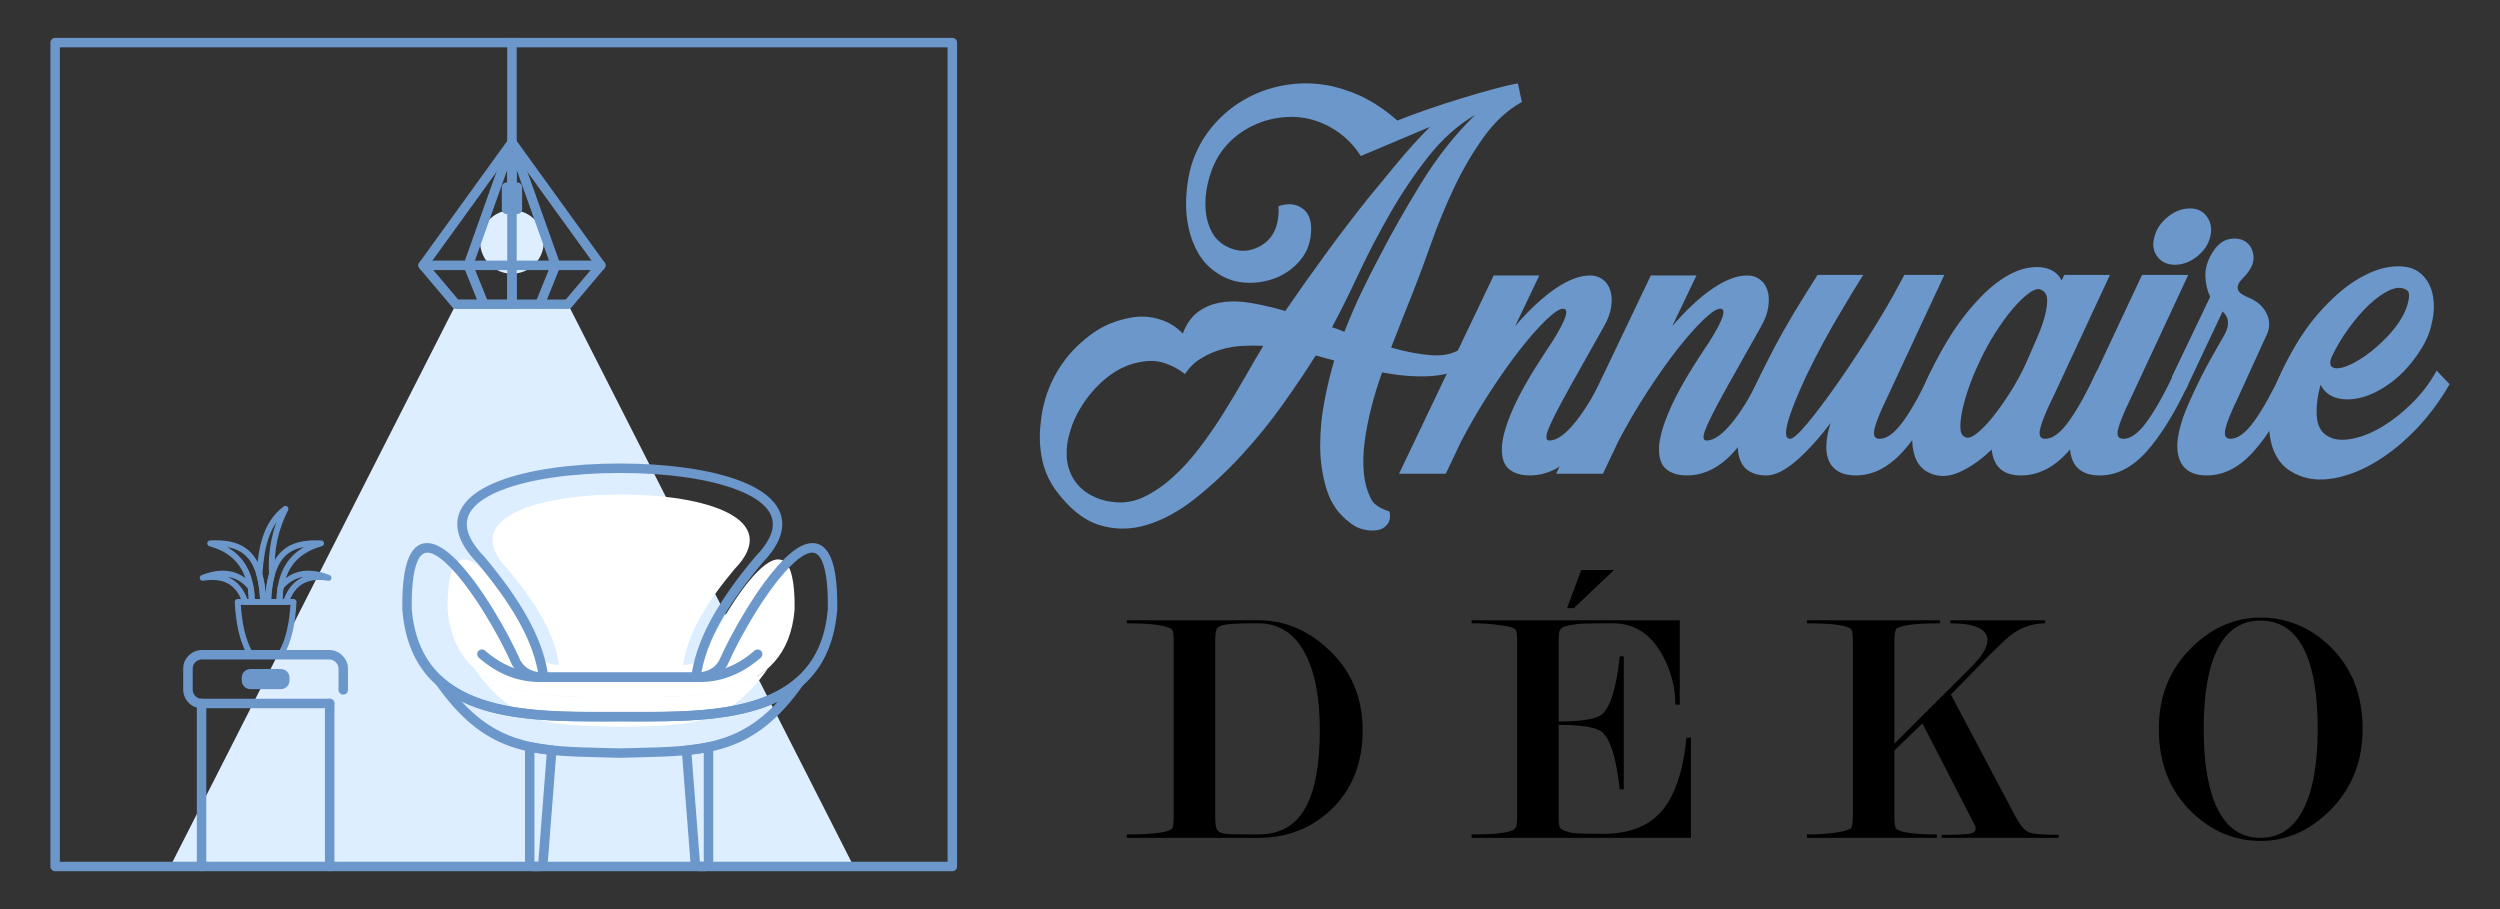 <?xml version="1.0" encoding="utf-8"?>
<!-- Generator: Adobe Illustrator 16.0.0, SVG Export Plug-In . SVG Version: 6.00 Build 0)  -->
<!DOCTYPE svg PUBLIC "-//W3C//DTD SVG 1.1//EN" "http://www.w3.org/Graphics/SVG/1.1/DTD/svg11.dtd">
<svg version="1.1" id="Calque_1" xmlns="http://www.w3.org/2000/svg" xmlns:xlink="http://www.w3.org/1999/xlink" x="0px" y="0px"
	 width="165px" height="60px" viewBox="0 0 165 60" enable-background="new 0 0 165 60" xml:space="preserve">
<rect x="0" y="0" width="165" height="60" fill="#333333" stroke="none"/>
<g>
	<g>
		<polygon fill-rule="evenodd" clip-rule="evenodd" fill="#DCEEFF" points="33.789,20.079 30.092,20.079 11.234,57.187 
			33.789,57.187 56.346,57.187 37.487,20.079 		"/>
		<path fill="#6C97CB" d="M62.541,3.124H3.951v53.751h58.59V3.124z M3.639,2.5h59.215c0.172,0,0.313,0.14,0.313,0.312v54.375
			c0,0.173-0.141,0.313-0.313,0.313H3.639c-0.172,0-0.313-0.141-0.313-0.313V2.811C3.326,2.639,3.467,2.5,3.639,2.5z"/>
		<path fill-rule="evenodd" clip-rule="evenodd" fill="#FFFFFF" d="M40.993,32.637c-5.613,0-10.721,1.596-7.482,4.929
			c1.746,2.089,3.105,4.188,3.381,6.32h8.201c0.277-2.132,1.635-4.231,3.382-6.32C51.713,34.232,46.606,32.637,40.993,32.637"/>
		<path fill-rule="evenodd" clip-rule="evenodd" fill="#FFFFFF" d="M40.993,43.886c-1.368,0-2.734,0-4.101,0
			c-0.618,0-1.166-0.224-1.475-0.785c-1.271-2.929-5.975-10.502-5.875-2.877c0.491,6.079,6.815,5.783,11.451,5.783
			c4.669,0,10.959,0.296,11.451-5.783c0.1-7.625-4.604-0.052-5.875,2.877c-0.311,0.562-0.857,0.785-1.477,0.785
			C43.727,43.886,42.358,43.886,40.993,43.886"/>
		<path fill-rule="evenodd" clip-rule="evenodd" fill="#FFFFFF" d="M31.275,44.082c2.779,3.993,5.366,3.764,9.717,3.888
			c4.345-0.124,6.932,0.104,9.707-3.873c-2.3,2.057-6.408,1.91-9.707,1.91C37.708,46.007,33.581,46.154,31.275,44.082"/>
		<path fill="#6C97CB" d="M32.881,31.766c2.006-0.788,4.959-1.175,8.024-1.175c3.066,0,6.018,0.387,8.025,1.175
			c0.952,0.374,1.703,0.843,2.165,1.408c0.496,0.603,0.669,1.306,0.431,2.108c-0.172,0.576-0.563,1.199-1.211,1.868
			c-1.058,1.267-1.998,2.533-2.711,3.803c-0.705,1.251-1.191,2.503-1.358,3.755c-0.006,0.167-0.143,0.299-0.312,0.299H35.878v-0.001
			c-0.155,0-0.29-0.114-0.31-0.272c-0.164-1.261-0.652-2.521-1.36-3.78c-0.715-1.27-1.654-2.536-2.712-3.803
			c-0.647-0.669-1.039-1.292-1.21-1.868c-0.236-0.793-0.068-1.488,0.413-2.087c0.005-0.009,0.011-0.016,0.016-0.021
			C31.179,32.608,31.928,32.14,32.881,31.766 M40.906,31.216c-2.997,0-5.866,0.372-7.797,1.131c-0.855,0.335-1.517,0.743-1.91,1.223
			c-0.005,0.005-0.01,0.012-0.015,0.017c-0.35,0.437-0.471,0.942-0.299,1.518c0.145,0.486,0.49,1.028,1.07,1.625
			c0.006,0.005,0.011,0.011,0.016,0.016l0,0c1.082,1.297,2.044,2.596,2.782,3.905c0.694,1.232,1.189,2.475,1.394,3.732h9.52
			c0.206-1.258,0.7-2.5,1.394-3.732c0.736-1.31,1.699-2.608,2.782-3.905c0.008-0.009,0.016-0.019,0.025-0.026
			c0.574-0.592,0.917-1.13,1.061-1.614c0.174-0.582,0.047-1.095-0.314-1.534c-0.394-0.479-1.055-0.888-1.91-1.223
			C46.772,31.588,43.901,31.216,40.906,31.216z"/>
		<path fill="#6C97CB" d="M35.878,44.382h5.028h5.028c0.348,0,0.67-0.063,0.943-0.208c0.239-0.126,0.44-0.317,0.59-0.588
			c0.785-1.8,2.598-4.983,4.225-6.626c0.542-0.548,1.075-0.936,1.563-1.065c0.572-0.151,1.066,0.015,1.43,0.619
			c0.379,0.629,0.596,1.792,0.574,3.671c0.001,0.016,0.001,0.03,0,0.046c-0.6,7.416-7.843,7.396-13.595,7.381l-0.759-0.002
			l-0.753,0.002c-5.72,0.015-13,0.035-13.6-7.381h0.001c0-0.007-0.001-0.015-0.001-0.021c-0.024-1.895,0.194-3.065,0.575-3.696
			c0.363-0.604,0.857-0.771,1.429-0.619c0.488,0.13,1.021,0.518,1.564,1.065c1.626,1.643,3.439,4.826,4.223,6.626
			c0.15,0.271,0.353,0.462,0.592,0.588C35.207,44.318,35.53,44.382,35.878,44.382 M40.906,45.007h-5.028
			c-0.446,0-0.868-0.086-1.237-0.281c-0.342-0.183-0.633-0.457-0.846-0.843c-0.008-0.016-0.015-0.03-0.021-0.048
			c-0.764-1.751-2.525-4.847-4.096-6.436c-0.469-0.474-0.909-0.802-1.281-0.901c-0.288-0.077-0.542,0.016-0.736,0.338
			c-0.322,0.536-0.507,1.591-0.486,3.346l0,0c0.554,6.84,7.511,6.821,12.978,6.807c0.484-0.001,0.536-0.002,0.753-0.002
			s0.272,0.001,0.759,0.002c5.498,0.015,12.419,0.033,12.972-6.807V40.18c0.021-1.755-0.164-2.808-0.486-3.344
			c-0.193-0.322-0.447-0.415-0.735-0.338c-0.373,0.1-0.813,0.428-1.28,0.901c-1.578,1.595-3.347,4.707-4.106,6.457
			c-0.004,0.008-0.009,0.018-0.013,0.026h0.001c-0.212,0.386-0.504,0.66-0.847,0.843c-0.367,0.195-0.79,0.281-1.235,0.281H40.906z"
			/>
		<path fill="#6C97CB" d="M39.829,49.987c-4.8-0.11-7.831-0.184-11.095-4.873h0c-0.082-0.117-0.075-0.276,0.024-0.387
			c0.115-0.128,0.313-0.139,0.44-0.023c2.565,2.307,7.125,2.294,10.957,2.284c0.49-0.001,0.461-0.002,0.75-0.002
			c0.216,0,0.271,0.001,0.756,0.002c3.844,0.01,8.377,0.022,10.938-2.265c0.105-0.095,0.266-0.109,0.388-0.024
			c0.14,0.098,0.176,0.292,0.077,0.434c-3.26,4.672-6.289,4.744-11.082,4.854c-0.342,0.009-0.696,0.018-1.066,0.028
			c-0.007,0-0.013,0-0.019,0C40.525,50.005,40.172,49.996,39.829,49.987 M30.45,46.28c2.669,2.928,5.39,2.992,9.394,3.086
			c0.347,0.009,0.705,0.018,1.062,0.027c0.358-0.01,0.714-0.019,1.063-0.027c4-0.094,6.72-0.158,9.387-3.078
			c-2.742,1.34-6.456,1.331-9.693,1.323l-0.756-0.002l-0.75,0.002C36.928,47.619,33.2,47.628,30.45,46.28z"/>
		<path fill="#6C97CB" d="M35.864,44.384c0.172-0.008,0.318,0.125,0.325,0.298c0.007,0.171-0.126,0.317-0.298,0.324
			c-0.755,0.033-1.494-0.073-2.211-0.337c-0.716-0.261-1.41-0.676-2.077-1.257c-0.131-0.114-0.144-0.312-0.031-0.441
			c0.114-0.129,0.31-0.144,0.441-0.03c0.611,0.532,1.239,0.908,1.88,1.143C34.531,44.317,35.189,44.413,35.864,44.384"/>
		<path fill="#6C97CB" d="M45.921,45.006c-0.172-0.007-0.306-0.153-0.298-0.324c0.007-0.173,0.152-0.306,0.324-0.298
			c0.674,0.029,1.333-0.066,1.973-0.301c0.643-0.235,1.271-0.611,1.881-1.143c0.131-0.113,0.326-0.098,0.439,0.032
			c0.113,0.129,0.099,0.327-0.031,0.439c-0.669,0.582-1.362,0.996-2.077,1.257C47.414,44.933,46.676,45.039,45.921,45.006"/>
		<path fill="#6C97CB" d="M35.531,56.875l0.548-7.086c-0.155-0.02-0.305-0.041-0.451-0.063c-0.119-0.018-0.236-0.038-0.354-0.06
			v7.208H35.531z M36.726,49.535l-0.576,7.441c-0.012,0.142-0.071,0.271-0.166,0.366c-0.008,0.007-0.017,0.015-0.025,0.021
			c-0.095,0.084-0.217,0.136-0.355,0.136h-0.406c-0.149,0-0.286-0.063-0.386-0.16l-0.001-0.002c-0.098-0.1-0.16-0.236-0.16-0.385
			v-7.666c0-0.172,0.14-0.313,0.312-0.313c0.03,0,0.059,0.004,0.085,0.012c0.217,0.046,0.443,0.087,0.674,0.122
			c0.245,0.038,0.486,0.068,0.725,0.093C36.615,49.219,36.737,49.367,36.726,49.535L36.726,49.535z"/>
		<path fill="#6C97CB" d="M45.575,56.977l-0.576-7.432H45c-0.013-0.169,0.111-0.317,0.28-0.334c0.239-0.022,0.48-0.054,0.724-0.089
			c0.234-0.035,0.458-0.073,0.67-0.117c0.028-0.007,0.057-0.012,0.088-0.012c0.172,0,0.313,0.14,0.313,0.313v7.647
			c0,0.15-0.062,0.287-0.161,0.386l0,0c-0.1,0.099-0.236,0.161-0.386,0.161h-0.407c-0.151,0-0.283-0.062-0.379-0.157v-0.002
			C45.646,57.246,45.585,57.116,45.575,56.977 M45.645,49.797l0.548,7.078h0.256v-7.192c-0.12,0.021-0.237,0.039-0.354,0.058
			C45.949,49.761,45.8,49.78,45.645,49.797z"/>
		<path fill="#6C97CB" d="M27.674,17.332l5.846-8.088c0.055-0.091,0.155-0.153,0.269-0.153c0.173,0,0.313,0.14,0.313,0.313v10.675
			c0,0.172-0.139,0.313-0.313,0.313h-3.697V20.39c-0.088,0-0.176-0.038-0.238-0.11l-2.165-2.564v-0.001
			C27.599,17.608,27.589,17.45,27.674,17.332 M33.478,10.367l-5.155,7.131l1.914,2.268h3.242V10.367z"/>
		<path fill-rule="evenodd" clip-rule="evenodd" fill="#DCEEFF" d="M33.789,13.866c1.16,0,2.101,0.94,2.101,2.1
			s-0.941,2.1-2.101,2.1c-1.159,0-2.1-0.94-2.1-2.1S32.63,13.866,33.789,13.866"/>
		<path fill="#6C97CB" d="M33.495,9.3c0.057-0.163,0.236-0.248,0.398-0.19c0.163,0.057,0.248,0.235,0.19,0.398l-2.847,8l0.993,2.456
			c0.064,0.16-0.014,0.341-0.173,0.405c-0.161,0.064-0.342-0.013-0.406-0.174l-1.032-2.553c-0.031-0.071-0.037-0.153-0.01-0.231
			L33.495,9.3z"/>
		<path fill="#6C97CB" d="M39.257,17.499l-5.155-7.131v9.399h3.241L39.257,17.499z M34.059,9.244l5.846,8.088
			c0.085,0.118,0.076,0.276-0.015,0.382l0.001,0.001l-2.166,2.564c-0.061,0.073-0.149,0.11-0.237,0.11v0.001h-3.698
			c-0.172,0-0.312-0.141-0.312-0.313V9.403c0-0.172,0.139-0.313,0.312-0.313C33.904,9.091,34.003,9.153,34.059,9.244z"/>
		<path fill="#6C97CB" d="M33.495,9.507c-0.058-0.163,0.028-0.341,0.19-0.398c0.162-0.058,0.341,0.028,0.398,0.19l2.885,8.11
			c0.028,0.078,0.022,0.16-0.009,0.231l-1.032,2.553c-0.063,0.161-0.245,0.238-0.405,0.174s-0.238-0.245-0.174-0.405l0.993-2.456
			L33.495,9.507z"/>
		<path fill="#6C97CB" d="M34.147,14.126h-0.715c-0.173,0-0.313-0.14-0.313-0.312v-1.459c0-0.172,0.14-0.313,0.313-0.313h0.715
			c0.173,0,0.313,0.14,0.313,0.313v1.459C34.459,13.986,34.32,14.126,34.147,14.126 M33.744,13.502h0.09v-0.834h-0.09V13.502z"/>
		<path fill="#6C97CB" d="M27.927,17.826c-0.172,0-0.313-0.14-0.313-0.313s0.14-0.313,0.313-0.313h11.726
			c0.173,0,0.312,0.14,0.312,0.313s-0.139,0.313-0.312,0.313H27.927z"/>
		<path fill="#6C97CB" d="M34.102,9.403c0,0.173-0.139,0.312-0.313,0.312c-0.172,0-0.312-0.139-0.312-0.312V2.811
			c0-0.172,0.139-0.312,0.312-0.312c0.173,0,0.313,0.14,0.313,0.312V9.403z"/>
		<path fill-rule="evenodd" clip-rule="evenodd" fill="#6C97CB" d="M18.539,45.171h-2.015c-0.141,0-0.256-0.116-0.256-0.257v-0.191
			c0-0.141,0.115-0.255,0.256-0.255h2.015c0.141,0,0.255,0.114,0.255,0.255v0.191C18.794,45.055,18.68,45.171,18.539,45.171"/>
		<path fill="#6C97CB" d="M16.581,44.857h1.901V44.78h-1.901V44.857z M18.539,45.483h-2.015c-0.157,0-0.299-0.064-0.402-0.166
			c-0.103-0.104-0.167-0.245-0.167-0.403v-0.191c0-0.155,0.063-0.297,0.167-0.399h0.001l-0.001-0.001
			c0.103-0.103,0.245-0.167,0.402-0.167h2.015c0.156,0,0.297,0.064,0.4,0.167l0.001,0.001c0.102,0.103,0.167,0.244,0.167,0.399
			v0.191c0,0.158-0.064,0.3-0.167,0.403c-0.009,0.007-0.017,0.015-0.026,0.021C18.814,45.429,18.683,45.483,18.539,45.483z"/>
		<path fill="#6C97CB" d="M22.967,45.531c0,0.172-0.14,0.313-0.313,0.313c-0.172,0-0.313-0.141-0.313-0.313v-1.424
			c0-0.146-0.072-0.289-0.182-0.397c-0.003-0.005-0.008-0.01-0.013-0.014c-0.11-0.105-0.25-0.171-0.388-0.171h-8.456
			c-0.14,0-0.295,0.068-0.414,0.186l0,0.001h0c-0.1,0.101-0.169,0.237-0.169,0.396v1.424c0,0.14,0.064,0.301,0.183,0.42
			c0.097,0.096,0.231,0.163,0.399,0.163h8.456c0.173,0,0.313,0.14,0.313,0.312c0,0.173-0.14,0.313-0.313,0.313h-8.456
			c-0.352,0-0.636-0.142-0.841-0.347c-0.238-0.238-0.367-0.567-0.367-0.861v-1.424c0-0.341,0.144-0.629,0.353-0.837l0.001,0.001
			c0.235-0.234,0.558-0.371,0.854-0.371h8.456c0.303,0,0.601,0.137,0.823,0.349c0.007,0.007,0.014,0.012,0.02,0.019
			c0.22,0.219,0.365,0.519,0.365,0.84V45.531z"/>
		<path fill="#6C97CB" d="M12.991,46.426c0-0.172,0.14-0.312,0.313-0.312c0.172,0,0.312,0.14,0.312,0.312v10.761
			c0,0.173-0.139,0.313-0.312,0.313c-0.173,0-0.313-0.141-0.313-0.313V46.426z"/>
		<path fill="#6C97CB" d="M21.447,46.426c0-0.172,0.14-0.312,0.313-0.312c0.173,0,0.313,0.14,0.313,0.312v10.761
			c0,0.173-0.14,0.313-0.313,0.313c-0.172,0-0.313-0.141-0.313-0.313V46.426z"/>
		<path fill="#6C97CB" d="M19.569,39.752c-0.012,0.098-0.094,0.171-0.194,0.171 M17.531,39.923h-1.637
			c0.038,0.594,0.111,1.152,0.232,1.668c0.123,0.527,0.294,1.007,0.526,1.426h0.879h0.88c0.231-0.419,0.403-0.898,0.526-1.426
			c0.121-0.516,0.195-1.074,0.232-1.668H17.531z M15.688,39.532h1.843h1.844c0.108,0,0.196,0.088,0.196,0.195
			c0,0.009,0,0.018-0.002,0.024c-0.035,0.688-0.113,1.337-0.252,1.928c-0.141,0.603-0.344,1.151-0.625,1.632
			c-0.036,0.06-0.102,0.096-0.168,0.096v0.001h-0.993H16.54c-0.079,0-0.146-0.047-0.177-0.113c-0.277-0.476-0.478-1.019-0.617-1.615
			c-0.139-0.596-0.219-1.249-0.252-1.942c-0.006-0.107,0.077-0.199,0.185-0.204L15.688,39.532L15.688,39.532z"/>
		<path fill="#6C97CB" d="M17.369,39.923h-0.757l0,0h0c-0.107-0.001-0.194-0.088-0.194-0.195c0.006-1.005-0.212-1.808-0.647-2.417
			c-0.431-0.603-1.08-1.021-1.941-1.259c-0.083-0.02-0.147-0.092-0.151-0.182c-0.005-0.107,0.078-0.199,0.186-0.203
			c0.952-0.042,1.841,0.06,2.522,0.641c0.669,0.572,1.115,1.599,1.178,3.396c0,0.009,0.001,0.015,0.001,0.023
			C17.564,39.836,17.477,39.923,17.369,39.923 M16.805,39.532h0.361c-0.08-1.557-0.466-2.442-1.035-2.929
			c-0.323-0.275-0.713-0.426-1.143-0.497c0.447,0.252,0.814,0.579,1.099,0.978C16.541,37.72,16.783,38.535,16.805,39.532z"/>
		<path fill="#6C97CB" d="M15.184,37.706c0.57,0.106,1.069,0.404,1.495,0.907c0.027,0.028,0.046,0.063,0.053,0.104
			c0.028,0.166,0.048,0.332,0.061,0.499c0.012,0.161,0.017,0.327,0.015,0.498c0,0.004,0,0.009,0,0.014
			c0,0.108-0.087,0.195-0.195,0.195h-0.426l0,0c-0.082,0-0.157-0.051-0.185-0.133c-0.213-0.631-0.541-1.051-0.97-1.283
			c-0.432-0.233-0.977-0.284-1.618-0.177c-0.091,0.017-0.184-0.032-0.22-0.121c-0.039-0.1,0.01-0.214,0.11-0.251
			C13.991,37.688,14.618,37.602,15.184,37.706 M16.356,38.834c-0.359-0.412-0.774-0.658-1.243-0.744
			c-0.027-0.007-0.054-0.012-0.082-0.015c0.063,0.026,0.125,0.056,0.186,0.089c0.485,0.263,0.858,0.712,1.106,1.368h0.094
			c-0.002-0.094-0.006-0.19-0.014-0.287C16.393,39.106,16.377,38.969,16.356,38.834z"/>
		<path fill="#6C97CB" d="M17.896,39.532h0.36c0.023-0.997,0.264-1.813,0.718-2.448c0.285-0.398,0.652-0.726,1.099-0.978
			c-0.429,0.071-0.819,0.222-1.143,0.497C18.362,37.09,17.977,37.976,17.896,39.532 M18.45,39.923h-0.756
			c-0.108,0-0.196-0.087-0.196-0.195c0-0.009,0-0.015,0.002-0.023c0.062-1.798,0.508-2.824,1.178-3.396
			c0.679-0.581,1.569-0.683,2.521-0.641c0.107,0.004,0.191,0.096,0.187,0.203c-0.004,0.09-0.068,0.162-0.152,0.182
			c-0.862,0.238-1.511,0.656-1.941,1.259c-0.435,0.609-0.653,1.412-0.648,2.417C18.645,39.835,18.558,39.922,18.45,39.923
			L18.45,39.923L18.45,39.923z"/>
		<path fill="#6C97CB" d="M19.949,38.09c-0.468,0.086-0.883,0.332-1.243,0.744c-0.021,0.135-0.037,0.272-0.048,0.411
			c-0.006,0.097-0.011,0.193-0.014,0.287h0.094c0.248-0.656,0.622-1.105,1.107-1.368c0.059-0.033,0.121-0.063,0.184-0.089
			C20.003,38.078,19.976,38.083,19.949,38.09 M18.384,38.613c0.426-0.503,0.926-0.801,1.495-0.907
			c0.566-0.104,1.193-0.019,1.879,0.252c0.099,0.037,0.149,0.151,0.11,0.251c-0.035,0.089-0.129,0.138-0.219,0.121
			c-0.643-0.107-1.187-0.057-1.619,0.177c-0.429,0.232-0.757,0.652-0.97,1.283c-0.027,0.082-0.103,0.133-0.185,0.133l0,0H18.45
			c-0.107,0-0.195-0.087-0.195-0.195c0-0.005,0-0.01,0-0.014c-0.002-0.171,0.002-0.337,0.015-0.498
			c0.012-0.167,0.032-0.333,0.061-0.499C18.338,38.676,18.357,38.642,18.384,38.613z"/>
		<path fill="#6C97CB" d="M18.147,37.896L18.147,37.896 M17.333,35.459c0.258-0.791,0.679-1.502,1.387-2.029
			c0.059-0.047,0.141-0.059,0.212-0.022c0.095,0.051,0.134,0.167,0.084,0.264c-0.316,0.614-0.558,1.269-0.708,1.966
			c-0.15,0.698-0.209,1.443-0.162,2.241l0,0c0,0.007,0,0.012,0,0.018c0,0.017-0.002,0.034-0.008,0.051
			c-0.069,0.234-0.125,0.501-0.167,0.798c-0.042,0.295-0.07,0.62-0.083,0.974l0,0.01c0,0.108-0.087,0.195-0.195,0.195h-0.325l0,0
			c-0.104,0-0.191-0.083-0.195-0.189c-0.011-0.352-0.039-0.674-0.08-0.967c-0.04-0.284-0.092-0.54-0.157-0.771
			c-0.008-0.021-0.012-0.042-0.012-0.064V37.93h0.001c0-0.005,0-0.01,0-0.014C16.984,37.089,17.079,36.236,17.333,35.459z
			 M18.236,34.481c-0.233,0.332-0.405,0.704-0.533,1.098c-0.238,0.729-0.33,1.54-0.385,2.33c0.067,0.241,0.121,0.509,0.163,0.804
			c0.02,0.145,0.037,0.295,0.05,0.453c0.015-0.166,0.033-0.327,0.054-0.478c0.043-0.299,0.101-0.571,0.171-0.817
			c-0.046-0.824,0.017-1.593,0.172-2.315C18.007,35.186,18.11,34.828,18.236,34.481z"/>
	</g>
	<g>
		<g>
			<path fill="#6C97CB" d="M89.81,10.298c-0.619-0.991-1.486-1.723-2.602-2.193c-0.67-0.272-1.353-0.403-2.046-0.391
				c-0.693,0.013-1.357,0.136-1.989,0.372c-0.632,0.236-1.201,0.571-1.711,1.003c-0.507,0.435-0.909,0.937-1.207,1.506
				c-0.224,0.421-0.403,0.924-0.54,1.506c-0.135,0.582-0.185,1.152-0.147,1.71c0.036,0.558,0.18,1.065,0.427,1.524
				c0.247,0.459,0.632,0.8,1.153,1.022c0.521,0.223,1.034,0.254,1.543,0.093c0.508-0.161,0.911-0.439,1.207-0.836
				c0.198-0.273,0.335-0.589,0.41-0.948c0.074-0.359,0.099-0.712,0.074-1.06c0.595-0.198,1.104-0.161,1.523,0.112
				c0.422,0.273,0.633,0.731,0.633,1.375c0,0.769-0.211,1.426-0.633,1.971c-0.42,0.545-0.947,0.954-1.579,1.227
				c-0.632,0.273-1.302,0.396-2.008,0.372c-0.707-0.024-1.346-0.223-1.914-0.594c-0.546-0.347-0.973-0.781-1.284-1.301
				c-0.31-0.521-0.532-1.091-0.668-1.71c-0.137-0.62-0.192-1.245-0.169-1.877c0.025-0.632,0.1-1.233,0.225-1.804
				c0.248-1.042,0.682-1.964,1.302-2.77c0.618-0.805,1.356-1.462,2.212-1.97c0.854-0.508,1.789-0.849,2.806-1.022
				s2.046-0.149,3.086,0.074c0.844,0.199,1.611,0.484,2.307,0.855c0.693,0.372,1.361,0.842,2.007,1.413
				c0.618-0.248,1.306-0.502,2.063-0.762c0.755-0.26,1.499-0.502,2.231-0.725c0.731-0.223,1.419-0.421,2.063-0.594
				c0.643-0.174,1.177-0.298,1.599-0.372l0.26,1.227c-0.942,0.521-1.778,1.289-2.51,2.305c-0.73,1.017-1.382,2.125-1.951,3.327
				c-0.571,1.203-1.072,2.417-1.506,3.644c-0.435,1.227-0.837,2.311-1.209,3.253c-0.198,0.496-0.423,1.054-0.67,1.672
				c-0.247,0.621-0.508,1.29-0.781,2.008c0.943,0.273,1.816,0.44,2.623,0.502c0.805,0.063,1.468-0.08,1.988-0.428l0.595,1.115
				c-0.941,0.447-1.896,0.682-2.863,0.707c-0.966,0.025-1.946-0.061-2.938-0.26c-0.271,0.743-0.507,1.505-0.705,2.286
				c-0.198,0.781-0.349,1.537-0.446,2.268c-0.1,0.73-0.118,1.424-0.057,2.082c0.063,0.656,0.229,1.245,0.503,1.766
				c0.173,0.321,0.569,0.583,1.189,0.781c0.074,0.347,0.031,0.624-0.131,0.837c-0.161,0.209-0.377,0.34-0.649,0.39
				c-0.273,0.05-0.577,0.038-0.912-0.037c-0.334-0.073-0.639-0.225-0.91-0.447c-0.744-0.544-1.258-1.275-1.543-2.193
				c-0.286-0.917-0.428-1.884-0.428-2.899c0-1.016,0.098-2.026,0.298-3.03c0.197-1.003,0.409-1.864,0.631-2.583l-1.227-0.334
				c-0.618,0.991-1.344,2.068-2.174,3.234c-0.831,1.166-1.736,2.281-2.715,3.345c-0.979,1.065-2.002,2.02-3.067,2.862
				c-1.064,0.842-2.137,1.425-3.216,1.748c-1.078,0.323-2.131,0.315-3.159-0.018c-1.029-0.335-1.99-1.122-2.883-2.362
				c-0.445-0.645-0.738-1.35-0.874-2.118c-0.137-0.769-0.155-1.525-0.056-2.268c0.149-1.562,0.707-2.974,1.674-4.238
				c0.495-0.619,1.091-1.177,1.785-1.673c0.693-0.496,1.511-0.831,2.454-1.004c0.644-0.124,1.275-0.093,1.896,0.093
				c0.618,0.186,1.139,0.502,1.563,0.948c0.246-0.644,0.594-1.127,1.04-1.45c0.445-0.322,0.967-0.527,1.562-0.613
				c0.595-0.087,1.246-0.068,1.952,0.056c0.705,0.125,1.443,0.297,2.211,0.521c0.868-1.264,1.754-2.516,2.66-3.755
				c0.902-1.239,1.839-2.466,2.806-3.681c0.544-0.668,1.183-1.443,1.914-2.323c0.73-0.879,1.456-1.679,2.176-2.398L89.81,10.298z
				 M78.211,24.686c-0.447-0.346-0.919-0.594-1.413-0.743c-0.496-0.149-1.029-0.161-1.6-0.037c-0.545,0.1-1.061,0.297-1.543,0.594
				c-0.482,0.298-0.924,0.658-1.319,1.078c-0.397,0.422-0.744,0.881-1.041,1.376c-0.298,0.496-0.521,1.003-0.669,1.523
				c-0.175,0.547-0.249,1.091-0.224,1.636c0.023,0.544,0.174,1.041,0.446,1.488c0.272,0.445,0.644,0.798,1.115,1.059
				c0.471,0.262,0.953,0.415,1.449,0.466c0.719,0.099,1.406-0.006,2.064-0.317c0.655-0.31,1.294-0.743,1.915-1.3
				c0.62-0.56,1.208-1.203,1.766-1.934c0.557-0.73,1.083-1.494,1.58-2.286c0.496-0.794,0.966-1.581,1.411-2.361
				c0.448-0.781,0.857-1.481,1.229-2.101c-0.421-0.024-0.873-0.024-1.356,0c-0.483,0.025-0.962,0.105-1.432,0.242
				c-0.471,0.136-0.917,0.334-1.339,0.595C78.83,23.924,78.482,24.266,78.211,24.686z M91.036,16.953
				c0.793-1.536,1.71-3.153,2.753-4.851c1.04-1.698,2.229-3.204,3.568-4.518c-1.141,0.668-2.17,1.587-3.086,2.75
				c-0.916,1.166-1.761,2.417-2.527,3.755c-0.77,1.339-1.463,2.671-2.083,3.997s-1.203,2.497-1.748,3.514
				c0.249,0.074,0.521,0.174,0.818,0.297c0.347-0.893,0.719-1.753,1.115-2.584S90.64,17.697,91.036,16.953z"/>
			<path fill="#6C97CB" d="M105.981,24.463l0.856,0.892c-0.892,1.909-1.81,3.389-2.753,4.443c-0.941,1.052-1.981,1.58-3.122,1.58
				c-0.569,0-1.021-0.137-1.356-0.409s-0.496-0.73-0.483-1.375c0.012-0.644,0.247-1.493,0.705-2.546
				c0.459-1.055,1.197-2.348,2.214-3.885c0.545-0.793,0.935-1.456,1.171-1.989c0.233-0.533,0.216-0.8-0.057-0.8
				c-0.223,0-0.59,0.242-1.097,0.725c-0.507,0.484-1.078,1.128-1.71,1.933c-0.632,0.806-1.295,1.742-1.989,2.806
				c-0.694,1.066-1.338,2.17-1.933,3.31l-1.005,2.119h-3.085l6.246-13.086h3.01l-1.597,3.346c0.94-1.091,1.833-1.921,2.677-2.491
				c0.843-0.57,1.598-0.855,2.268-0.855c0.322,0,0.6,0.086,0.836,0.259c0.236,0.173,0.402,0.414,0.502,0.723
				c0.099,0.309,0.118,0.673,0.058,1.092c-0.063,0.421-0.23,0.865-0.504,1.334c-0.892,1.582-1.611,2.86-2.156,3.835
				s-0.947,1.735-1.208,2.278c-0.26,0.544-0.396,0.909-0.409,1.094s0.056,0.278,0.204,0.278c0.495,0,1.078-0.422,1.748-1.264
				C104.682,26.966,105.337,25.852,105.981,24.463z"/>
			<path fill="#6C97CB" d="M116.354,24.463l0.855,0.892c-0.893,1.909-1.81,3.389-2.751,4.443c-0.942,1.052-1.984,1.58-3.123,1.58
				c-0.571,0-1.022-0.137-1.357-0.409s-0.496-0.73-0.483-1.375c0.012-0.644,0.246-1.493,0.707-2.546
				c0.457-1.055,1.194-2.348,2.212-3.885c0.545-0.793,0.935-1.456,1.171-1.989c0.235-0.533,0.216-0.8-0.056-0.8
				c-0.224,0-0.589,0.242-1.098,0.725c-0.507,0.484-1.078,1.128-1.711,1.933c-0.632,0.806-1.293,1.742-1.986,2.806
				c-0.696,1.066-1.34,2.17-1.935,3.31l-1.005,2.119h-3.086l6.246-13.086h3.013l-1.6,3.346c0.941-1.091,1.836-1.921,2.678-2.491
				s1.6-0.855,2.267-0.855c0.322,0,0.603,0.086,0.837,0.259c0.236,0.173,0.404,0.414,0.503,0.723c0.1,0.309,0.117,0.673,0.056,1.092
				c-0.062,0.421-0.229,0.865-0.501,1.334c-0.895,1.582-1.612,2.86-2.158,3.835s-0.947,1.735-1.207,2.278
				c-0.261,0.544-0.396,0.909-0.41,1.094c-0.013,0.185,0.055,0.278,0.206,0.278c0.495,0,1.078-0.422,1.746-1.264
				C115.054,26.966,115.709,25.852,116.354,24.463z"/>
			<path fill="#6C97CB" d="M128.326,18.143l-3.83,8.216c-0.421,0.868-0.683,1.519-0.78,1.952c-0.101,0.434,0.014,0.651,0.335,0.651
				c0.494,0,1.026-0.402,1.599-1.208c0.57-0.805,1.176-1.902,1.82-3.29l0.856,0.892c-0.868,1.909-1.779,3.389-2.732,4.443
				c-0.956,1.052-1.99,1.58-3.105,1.58c-0.868,0-1.448-0.297-1.748-0.892c-0.297-0.595-0.271-1.451,0.075-2.566
				c-0.769,1.018-1.523,1.847-2.267,2.491c-0.745,0.645-1.401,0.967-1.972,0.967c-0.52,0-0.941-0.125-1.265-0.373
				c-0.32-0.247-0.52-0.644-0.594-1.188c-0.073-0.544,0-1.227,0.223-2.046c0.223-0.816,0.633-1.809,1.228-2.973
				c0.568-1.165,1.09-2.163,1.561-2.993s0.88-1.518,1.228-2.063c0.396-0.644,0.73-1.177,1.003-1.599h3.012
				c-0.472,0.743-0.929,1.5-1.376,2.268c-0.396,0.645-0.806,1.357-1.226,2.137c-0.423,0.781-0.807,1.531-1.153,2.25
				c-1.288,2.775-1.649,4.164-1.078,4.164c0.197,0,0.576-0.335,1.134-1.004c0.558-0.668,1.176-1.487,1.858-2.455
				c0.682-0.965,1.369-1.993,2.064-3.084c0.693-1.09,1.276-2.057,1.746-2.9l0.745-1.375H128.326z"/>
			<path fill="#6C97CB" d="M139.257,18.143l-3.754,8.067l-0.075,0.149c-0.422,0.868-0.683,1.519-0.781,1.952
				c-0.099,0.434,0.012,0.651,0.335,0.651c0.495,0,1.028-0.402,1.599-1.208c0.569-0.805,1.178-1.902,1.822-3.29l0.854,0.892
				c-0.892,1.909-1.81,3.389-2.752,4.443c-0.94,1.052-1.98,1.58-3.123,1.58c-1.165,0-1.809-0.57-1.932-1.71
				c-0.745,0.72-1.495,1.232-2.249,1.543c-0.758,0.31-1.457,0.266-2.101-0.13c-0.646-0.423-0.942-1.24-0.894-2.454
				c0.05-1.213,0.46-2.59,1.227-4.127c0.719-1.461,1.45-2.67,2.193-3.624c0.745-0.954,1.463-1.692,2.157-2.213
				c0.694-0.52,1.351-0.842,1.971-0.966c0.619-0.124,1.152-0.087,1.6,0.111c0.347,0.174,0.581,0.41,0.705,0.707l0.186-0.372H139.257
				z M133.68,24.054c0.273-0.619,0.527-1.202,0.763-1.747c0.236-0.545,0.408-1.035,0.521-1.469c0.11-0.433,0.16-0.793,0.148-1.079
				c-0.015-0.284-0.131-0.489-0.354-0.613c-0.198-0.124-0.464-0.068-0.799,0.167s-0.693,0.576-1.078,1.022
				c-0.385,0.446-0.774,0.979-1.172,1.598c-0.396,0.62-0.742,1.252-1.04,1.896c-0.273,0.57-0.509,1.133-0.707,1.691
				s-0.348,1.073-0.446,1.542c-0.099,0.472-0.143,0.869-0.13,1.19c0.014,0.322,0.118,0.52,0.317,0.595
				c0.171,0.101,0.42,0.026,0.742-0.223c0.323-0.248,0.67-0.6,1.041-1.06c0.372-0.458,0.757-0.998,1.152-1.617
				C133.035,25.331,133.382,24.699,133.68,24.054z"/>
			<path fill="#6C97CB" d="M137.509,26.359l0.149-0.297l3.717-7.918h3.049l-3.829,8.216c-0.422,0.868-0.688,1.519-0.799,1.952
				c-0.113,0.434,0.006,0.651,0.354,0.651c0.494,0,1.028-0.402,1.598-1.208c0.569-0.805,1.178-1.902,1.821-3.29l0.855,0.892
				c-0.893,1.909-1.81,3.389-2.751,4.443c-0.942,1.052-1.971,1.58-3.086,1.58c-1.041,0-1.674-0.434-1.896-1.3
				C136.467,29.21,136.741,27.97,137.509,26.359z M145.874,15.633c-0.124,0.501-0.415,0.933-0.873,1.296
				c-0.459,0.363-0.948,0.545-1.47,0.545c-0.495,0-0.88-0.182-1.152-0.545s-0.335-0.794-0.186-1.296
				c0.123-0.5,0.415-0.938,0.874-1.314c0.458-0.375,0.948-0.563,1.468-0.563c0.497,0,0.874,0.188,1.134,0.563
				C145.93,14.695,145.997,15.133,145.874,15.633z"/>
			<path fill="#6C97CB" d="M150.633,24.463l0.854,0.892c-0.891,1.909-1.81,3.389-2.752,4.443c-0.941,1.052-1.97,1.58-3.086,1.58
				c-1.041,0-1.666-0.434-1.877-1.3c-0.21-0.868,0.056-2.108,0.799-3.719c0.248-0.544,0.472-1.016,0.67-1.412
				c0.198-0.396,0.384-0.75,0.559-1.061c0.172-0.309,0.339-0.607,0.502-0.892c0.16-0.285,0.34-0.601,0.539-0.948
				c0.148-0.272,0.215-0.54,0.203-0.8c-0.012-0.261-0.13-0.489-0.353-0.688l-2.454,5.205l-0.893-0.892l2.528-5.281
				c-0.197-0.42-0.303-0.879-0.315-1.375c-0.014-0.496,0.13-0.991,0.427-1.488c0.322-0.544,0.707-0.861,1.153-0.948
				c0.446-0.086,0.817-0.018,1.116,0.205c0.297,0.223,0.457,0.551,0.481,0.985c0.024,0.435-0.21,0.899-0.706,1.394
				c-0.198,0.199-0.31,0.372-0.335,0.521c-0.023,0.149,0.006,0.274,0.094,0.373c0.087,0.099,0.204,0.186,0.353,0.259
				c0.149,0.074,0.284,0.137,0.41,0.187c0.52,0.248,0.879,0.602,1.078,1.059c0.197,0.459,0.186,0.912-0.037,1.357l-1.934,4.238
				c-0.422,0.868-0.683,1.519-0.781,1.952c-0.099,0.434,0.013,0.651,0.334,0.651c0.496,0,1.029-0.402,1.599-1.208
				C149.381,26.949,149.987,25.852,150.633,24.463z"/>
			<path fill="#6C97CB" d="M160.819,24.463l0.854,0.892c-0.669,1.165-1.449,2.199-2.341,3.104c-0.894,0.906-1.823,1.63-2.789,2.174
				c-0.966,0.546-1.922,0.875-2.863,0.985c-0.941,0.112-1.785-0.067-2.528-0.538c-0.396-0.248-0.712-0.595-0.947-1.042
				c-0.235-0.445-0.378-0.972-0.428-1.58c-0.05-0.606,0-1.263,0.149-1.97c0.147-0.706,0.407-1.443,0.78-2.212
				c0.719-1.462,1.492-2.664,2.324-3.605c0.829-0.942,1.641-1.661,2.435-2.157c0.793-0.496,1.537-0.792,2.23-0.892
				c0.693-0.098,1.265-0.038,1.71,0.186c0.373,0.199,0.663,0.49,0.874,0.874c0.21,0.384,0.327,0.825,0.353,1.32
				c0.025,0.497-0.044,1.035-0.203,1.617c-0.162,0.583-0.44,1.16-0.837,1.729c-0.545,0.794-1.147,1.432-1.804,1.916
				c-0.657,0.481-1.297,0.805-1.914,0.965c-0.62,0.161-1.172,0.173-1.654,0.038c-0.483-0.137-0.836-0.429-1.061-0.875
				c-0.224,0.817-0.304,1.542-0.242,2.175c0.063,0.633,0.341,1.06,0.837,1.282c0.396,0.2,0.917,0.23,1.562,0.093
				c0.645-0.135,1.302-0.409,1.972-0.817c0.668-0.409,1.32-0.929,1.95-1.562C159.871,25.932,160.397,25.231,160.819,24.463z
				 M157.586,22.195c0.643-0.693,1.064-1.344,1.263-1.952c0.199-0.607,0.199-0.973,0-1.097c-0.298-0.198-0.669-0.198-1.115,0
				c-0.445,0.198-0.906,0.521-1.376,0.967c-0.471,0.446-0.93,0.979-1.375,1.599c-0.447,0.62-0.817,1.252-1.116,1.896
				c-0.123,0.347-0.086,0.564,0.112,0.65c0.198,0.088,0.484,0.063,0.855-0.074c0.371-0.135,0.799-0.371,1.282-0.706
				S157.088,22.716,157.586,22.195z"/>
		</g>
		<g>
			<path d="M83.032,55.3H74.37v-0.224c0.668,0,1.239-0.021,1.714-0.066c0.476-0.044,0.803-0.1,0.979-0.168
				c0.179-0.066,0.282-0.13,0.313-0.189c0.059-0.104,0.089-0.379,0.089-0.826V42.388c0-0.416-0.03-0.685-0.089-0.803
				c-0.031-0.059-0.128-0.12-0.29-0.18c-0.476-0.177-1.381-0.268-2.717-0.268v-0.199h8.685c1.677,0,3.19,0.615,4.542,1.847
				c1.559,1.41,2.339,3.213,2.339,5.411c0,2.168-0.69,3.911-2.072,5.232C86.558,54.676,84.947,55.3,83.032,55.3z M83.042,55.076
				c1.413,0,2.445-0.573,3.093-1.719c0.647-1.147,0.973-2.868,0.973-5.161c0-2.174-0.328-3.871-0.983-5.093
				c-0.701-1.311-1.729-1.966-3.082-1.966c-0.716,0-1.264,0.012-1.644,0.034s-0.647,0.063-0.804,0.123
				c-0.157,0.059-0.262,0.145-0.313,0.256c-0.052,0.113-0.077,0.391-0.077,0.837v11.438c0,0.431,0.025,0.714,0.077,0.849
				s0.152,0.231,0.302,0.29c0.148,0.06,0.47,0.094,0.961,0.101S82.534,55.076,83.042,55.076z"/>
			<path d="M102.871,47.84v5.964c0,0.418,0.021,0.678,0.066,0.781c0.044,0.104,0.186,0.198,0.422,0.28
				c0.235,0.082,0.511,0.13,0.821,0.145c0.312,0.015,0.866,0.021,1.665,0.021c1.688,0,2.965-0.502,3.831-1.508
				c0.867-1.005,1.411-2.617,1.632-4.838h0.29V55.3H97.126v-0.224c1.32,0,2.197-0.081,2.628-0.245
				c0.147-0.059,0.248-0.139,0.301-0.235c0.051-0.097,0.077-0.354,0.077-0.77V42.388c0-0.43-0.029-0.699-0.088-0.803
				c-0.031-0.059-0.128-0.12-0.29-0.18c-0.165-0.059-0.498-0.118-1.003-0.177c-0.504-0.062-1.046-0.091-1.625-0.091v-0.199h13.738
				v5.566h-0.29c0-1.148-0.289-2.244-0.865-3.289c-0.77-1.385-1.856-2.078-3.264-2.078c-0.563,0-1.128,0.005-1.699,0.012
				c-0.569,0.007-1.076,0.079-1.52,0.212c-0.135,0.061-0.228,0.139-0.278,0.236c-0.052,0.097-0.077,0.363-0.077,0.796v5.223
				c1.534,0,2.486-0.155,2.856-0.466c0.562-0.477,0.953-1.752,1.173-3.831h0.269v8.773H106.9c-0.22-2.034-0.604-3.288-1.15-3.763
				C105.366,48.003,104.405,47.84,102.871,47.84z M103.873,40.136h-0.446l0.936-2.516h2.159L103.873,40.136z"/>
			<path d="M125.025,49.087l5.097-5.084c0.7-0.7,1.05-1.283,1.05-1.745c0-0.373-0.208-0.654-0.624-0.839
				c-0.415-0.187-1.024-0.281-1.825-0.281v-0.199h6.257v0.199c-0.713,0-1.388,0.202-2.026,0.604
				c-0.399,0.254-1.309,1.119-2.729,2.598l-1.465,1.5l4.238,8.01c0.313,0.581,0.599,0.934,0.858,1.061
				c0.258,0.125,0.931,0.19,2.014,0.19V55.3h-7.726v-0.199c0.921,0,1.525-0.024,1.814-0.069s0.435-0.155,0.435-0.335
				c0-0.059-0.007-0.11-0.021-0.155l-0.201-0.4l-3.289-6.397l-1.855,1.79v4.292c0,0.431,0.03,0.708,0.091,0.826
				c0.03,0.061,0.13,0.124,0.299,0.19c0.172,0.067,0.479,0.123,0.925,0.168c0.444,0.045,0.942,0.066,1.492,0.066V55.3h-8.572v-0.224
				c0.609,0,1.15-0.029,1.624-0.09c0.476-0.059,0.783-0.114,0.925-0.166c0.141-0.052,0.248-0.094,0.323-0.124
				c0.104-0.089,0.155-0.379,0.155-0.87V42.343c0-0.415-0.031-0.676-0.09-0.78c-0.028-0.06-0.124-0.12-0.289-0.179
				c-0.429-0.163-1.313-0.246-2.648-0.246v-0.199h8.773v0.199c-1.321,0-2.197,0.083-2.629,0.247l-0.223,0.089
				c-0.104,0.09-0.156,0.381-0.156,0.874V49.087z"/>
			<path d="M155.932,48.105c0,2.184-0.734,3.995-2.204,5.436c-1.337,1.306-2.844,1.959-4.521,1.959c-1.707,0-3.215-0.624-4.52-1.871
				c-1.47-1.409-2.205-3.25-2.205-5.523c0-2.18,0.735-3.983,2.205-5.408c1.336-1.293,2.842-1.938,4.52-1.938
				c1.707,0,3.214,0.617,4.521,1.85C155.197,44.002,155.932,45.836,155.932,48.105z M152.969,48.118c0-2.341-0.313-4.12-0.941-5.337
				c-0.63-1.213-1.573-1.822-2.831-1.822c-1.244,0-2.181,0.609-2.809,1.822c-0.628,1.217-0.944,2.996-0.944,5.337
				c0,2.313,0.316,4.087,0.944,5.326c0.628,1.236,1.564,1.855,2.809,1.855c1.228,0,2.163-0.619,2.809-1.855
				C152.648,52.205,152.969,50.431,152.969,48.118z"/>
		</g>
	</g>
</g>
</svg>
